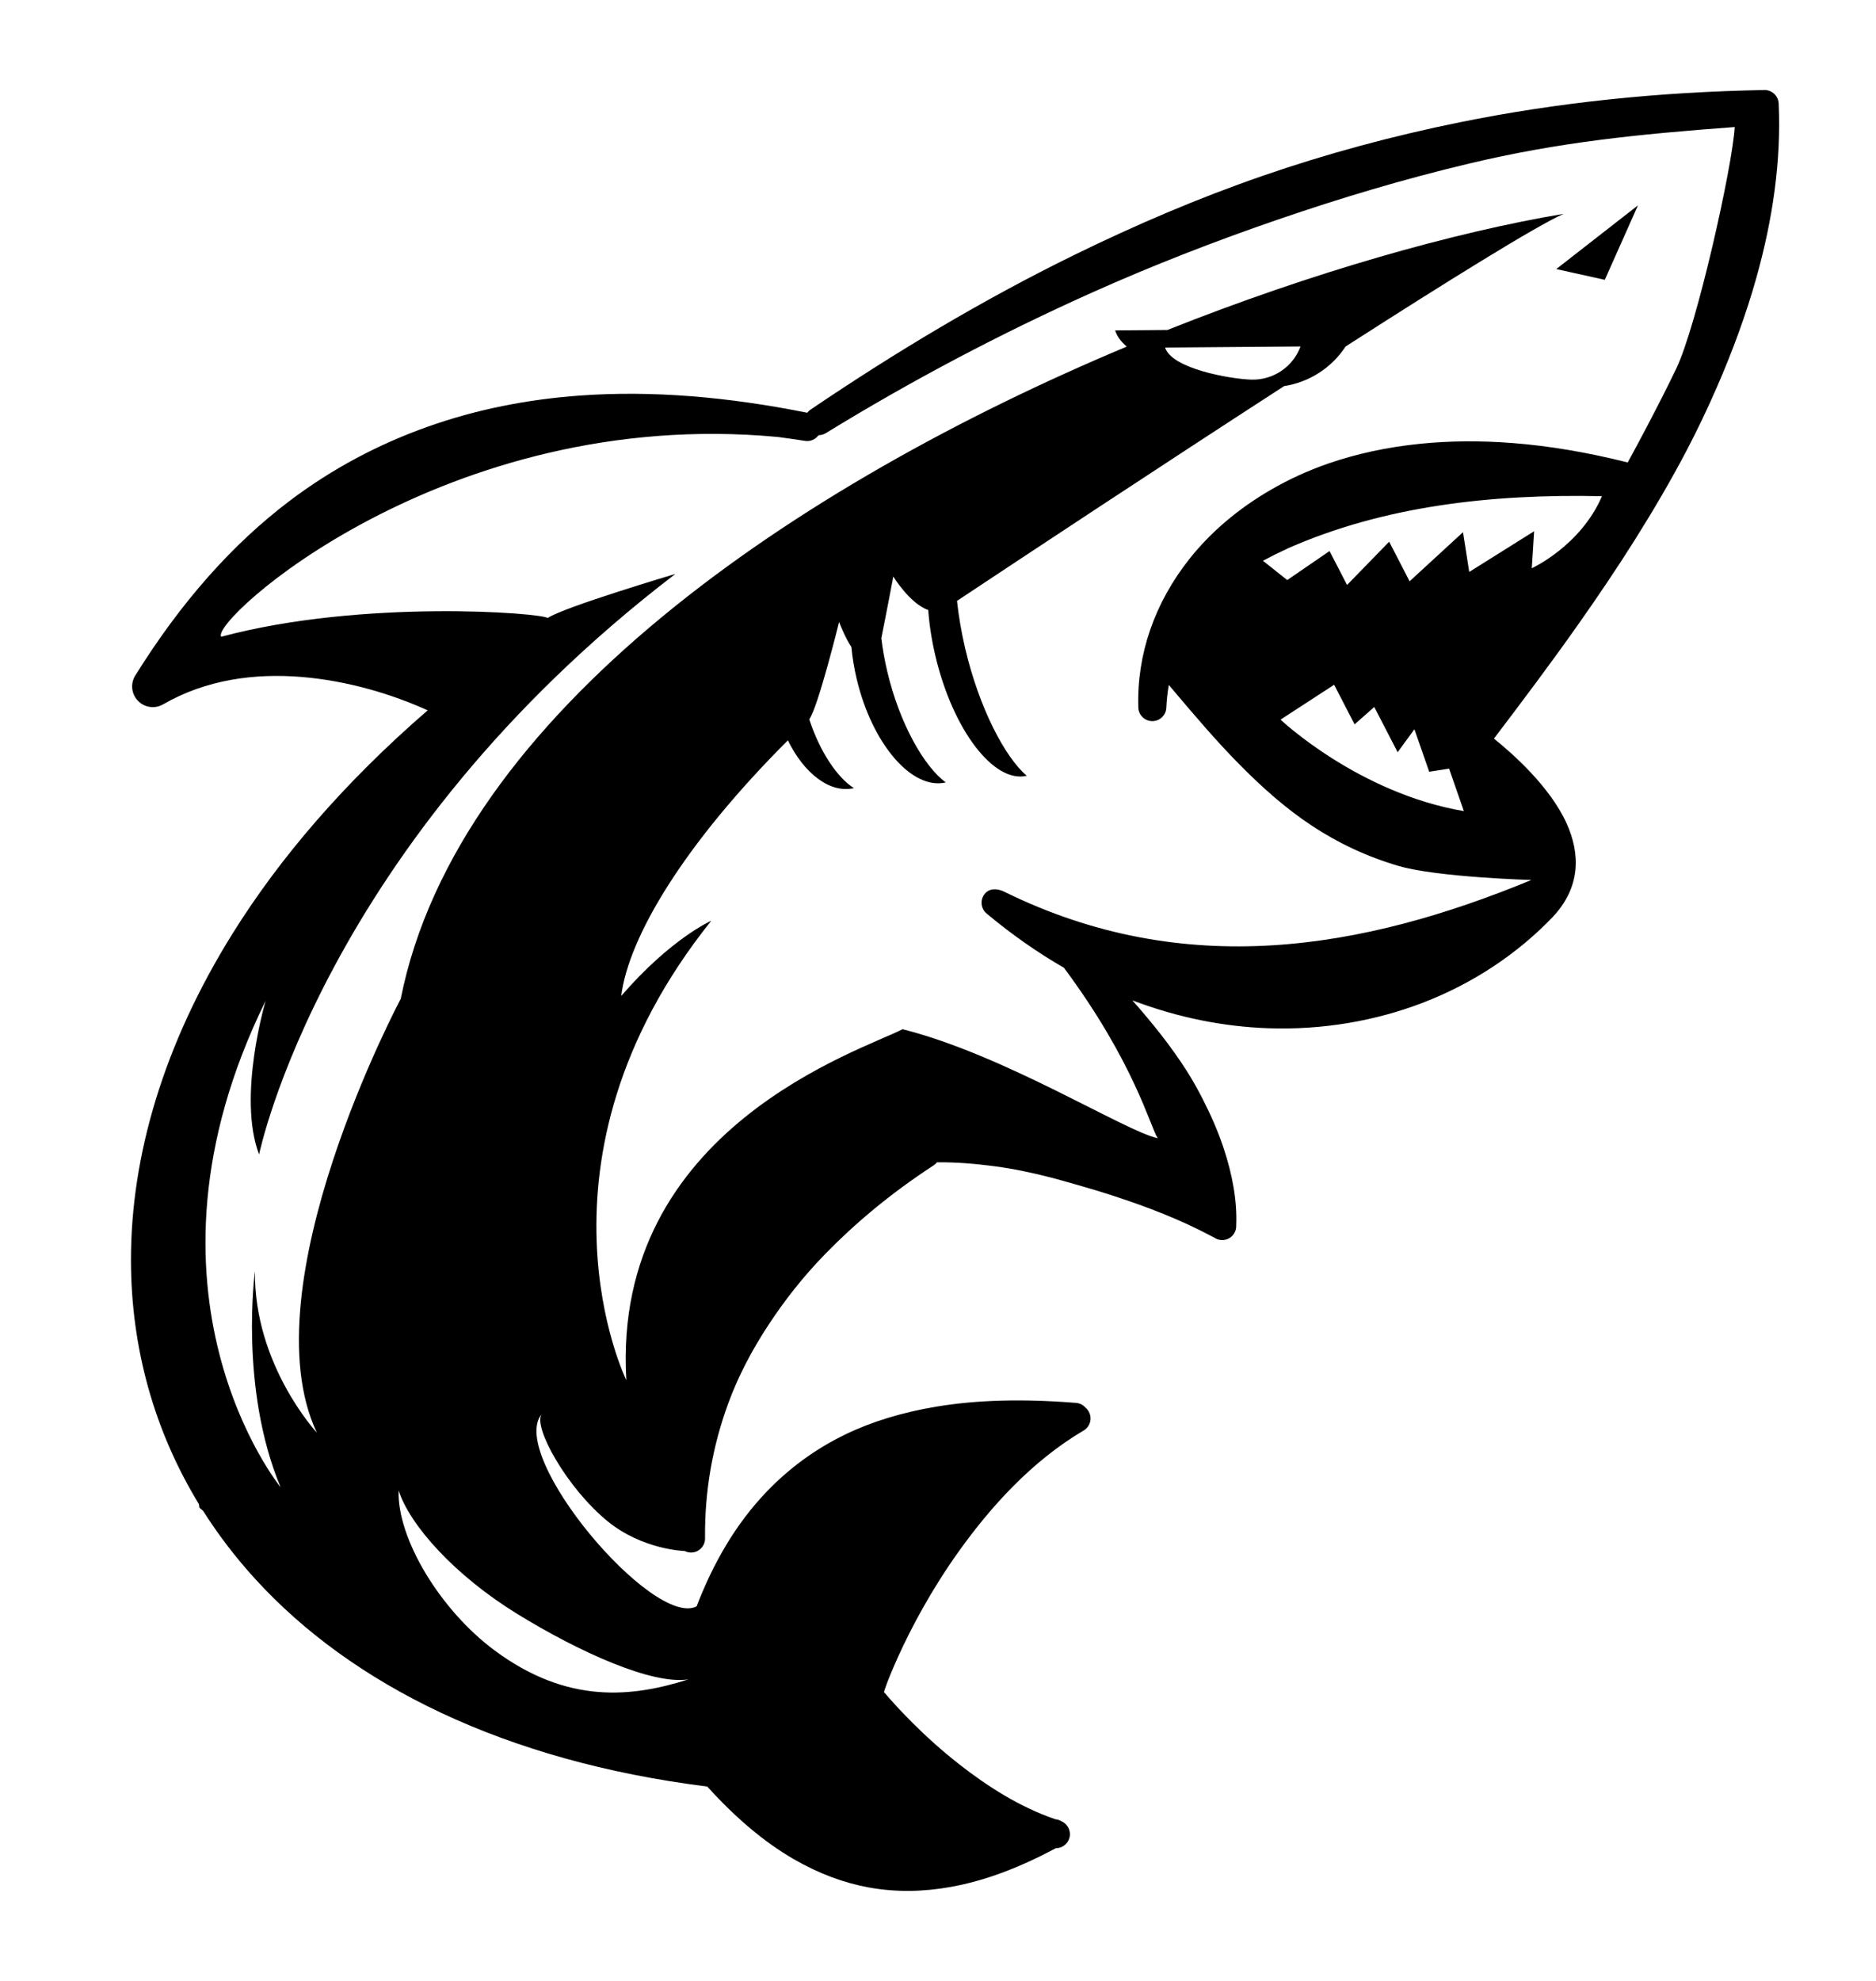 <?xml version="1.0" encoding="UTF-8" standalone="no"?><!DOCTYPE svg PUBLIC "-//W3C//DTD SVG 1.1//EN" "http://www.w3.org/Graphics/SVG/1.1/DTD/svg11.dtd"><svg width="100%" height="100%" viewBox="0 0 126 133" version="1.1" xmlns="http://www.w3.org/2000/svg" xmlns:xlink="http://www.w3.org/1999/xlink" xml:space="preserve" xmlns:serif="http://www.serif.com/" style="fill-rule:evenodd;clip-rule:evenodd;stroke-linejoin:round;stroke-miterlimit:2;"><rect id="fish_game" x="0" y="0" width="126" height="133" style="fill:none;"/><path d="M36.389,94.936c0.016,-0.021 0.034,-0.041 0.054,-0.06c-0.019,0.02 -0.037,0.04 -0.054,0.06c-0.627,0.833 1.694,4.99 4.435,7.215c2.354,1.909 5.148,1.984 5.163,1.986c0.143,0.073 0.307,0.11 0.48,0.1c0.519,-0.03 0.916,-0.476 0.886,-0.995c-0.025,-3.149 0.504,-6.133 1.551,-8.997c0.67,-1.833 1.59,-3.592 2.737,-5.331c1.055,-1.601 2.29,-3.189 3.797,-4.734c1.975,-2.025 4.336,-4.019 7.224,-5.909c0.105,-0.061 0.194,-0.14 0.264,-0.231c0.014,-0 0.027,-0.001 0.04,-0.002c1.3,-0.013 2.569,0.099 3.839,0.266c1.26,0.166 2.496,0.428 3.733,0.745c0.586,0.15 1.168,0.32 1.756,0.486c0.872,0.246 1.746,0.511 2.623,0.799c2.156,0.707 4.318,1.532 6.45,2.662c0.053,0.033 0.108,0.061 0.164,0.082c0.166,0.121 0.372,0.19 0.592,0.182c0.52,-0.02 0.926,-0.458 0.906,-0.977c0.068,-1.623 -0.236,-3.397 -0.882,-5.308c-0.353,-1.043 -0.82,-2.116 -1.385,-3.217c-0.306,-0.598 -0.642,-1.204 -1.022,-1.805c-0.53,-0.838 -1.129,-1.676 -1.784,-2.514c-0.593,-0.758 -1.229,-1.514 -1.899,-2.274c3.086,1.173 6.156,1.766 9.111,1.871c3.699,0.131 7.224,-0.503 10.347,-1.693c3.51,-1.339 6.507,-3.401 8.786,-5.789c1.854,-1.983 1.859,-4.205 0.911,-6.289c-1.117,-2.455 -3.614,-4.666 -4.872,-5.675c1.884,-2.48 3.787,-5.01 5.613,-7.599c1.337,-1.895 2.636,-3.814 3.86,-5.76c1.249,-1.988 2.428,-3.998 3.491,-6.028c0.73,-1.395 1.397,-2.803 2.01,-4.21c1.069,-2.454 1.968,-4.909 2.653,-7.349c1.113,-3.964 1.667,-7.876 1.497,-11.669l-0.002,-0.041c-0.003,-0.064 -0.013,-0.127 -0.029,-0.187l-0.039,-0.117c-0.042,-0.103 -0.102,-0.196 -0.175,-0.277l-0.103,-0.097c-0.084,-0.069 -0.181,-0.124 -0.286,-0.16l-0.119,-0.033c-0.06,-0.012 -0.123,-0.019 -0.188,-0.019l-0.041,0.001c-7.077,0.127 -13.878,0.835 -20.427,2.163c-4.54,0.921 -8.963,2.115 -13.254,3.599c-4.344,1.501 -8.551,3.305 -12.652,5.312c-6.128,3 -11.991,6.515 -17.688,10.368c-0.096,0.062 -0.177,0.138 -0.242,0.225c-5.329,-1.071 -10.424,-1.503 -15.246,-1.156c-3.576,0.257 -7,0.94 -10.249,2.094c-3.28,1.166 -6.392,2.801 -9.277,4.983c-3.857,2.917 -7.303,6.811 -10.354,11.71c-0.341,0.535 -0.276,1.233 0.159,1.695c0.434,0.463 1.127,0.571 1.682,0.264c2.917,-1.691 6.194,-2.106 9.308,-1.852c3.157,0.258 6.154,1.184 8.483,2.243c-5.566,4.816 -9.931,9.888 -13.129,15.026c-4.579,7.356 -6.808,14.854 -6.8,21.89c0.006,5.881 1.56,11.453 4.562,16.375l0.037,0.242l0.247,0.214c1.009,1.593 2.172,3.116 3.485,4.557c6.496,7.125 16.746,12.244 30.375,13.952c1.936,2.137 3.852,3.742 5.793,4.866c1.694,0.982 3.4,1.61 5.09,1.915c1.841,0.332 3.667,0.28 5.449,-0.037c2.427,-0.43 4.772,-1.373 7.083,-2.604c0.415,0.001 0.796,-0.275 0.911,-0.694c0.123,-0.454 -0.107,-0.921 -0.522,-1.107c-0.127,-0.081 -0.272,-0.13 -0.422,-0.143c-2.415,-0.821 -4.592,-2.234 -6.435,-3.672c-2.452,-1.914 -4.273,-3.922 -5.078,-4.868l0.062,-0.2c0.188,-0.564 0.498,-1.308 0.896,-2.188c0.883,-1.951 2.245,-4.511 4.088,-7.084c2.14,-2.987 4.877,-6.024 8.336,-8.071c0.457,-0.248 0.626,-0.821 0.378,-1.278c-0.058,-0.107 -0.134,-0.199 -0.223,-0.273c-0.166,-0.192 -0.41,-0.316 -0.683,-0.324c-3.528,-0.281 -6.615,-0.198 -9.333,0.255c-2.299,0.383 -4.34,1.008 -6.122,1.87c-2.069,1.002 -3.801,2.308 -5.25,3.812c-2.114,2.194 -3.614,4.826 -4.734,7.73c-2.914,1.491 -12.741,-10.129 -10.397,-12.918Zm-9.616,5.133c-0.111,3.208 2.778,8.021 6.447,10.742c4.929,3.655 9.267,3.131 13.024,1.943c-2.412,0.384 -7.321,-1.82 -11.513,-4.4c-4.191,-2.58 -7.214,-5.958 -7.958,-8.285Zm26.145,-50.363c-6.963,6.959 -10.687,13.176 -11.195,17.163c3.337,-3.861 6.049,-5.049 6.049,-5.049c-12.925,16.138 -5.707,30.845 -5.707,30.845c-0.998,-16.94 15.918,-22.167 18.552,-23.563c6.839,1.712 14.925,6.839 17.14,7.321c-0.489,-0.726 -1.559,-5.073 -6.299,-11.447c-1.741,-1.003 -3.472,-2.206 -5.175,-3.626c-0.408,-0.322 -0.477,-0.915 -0.155,-1.323c0.322,-0.408 0.857,-0.385 1.323,-0.156c12.124,5.968 24.066,3.89 35.401,-0.787c0,0 -6.324,-0.184 -8.912,-0.942c-2.134,-0.625 -4.056,-1.532 -5.829,-2.702c-1.71,-1.128 -3.275,-2.51 -4.817,-4.066c-1.593,-1.607 -3.137,-3.421 -4.792,-5.387c-0.086,0.494 -0.141,0.993 -0.165,1.496c-0.004,0.52 -0.429,0.938 -0.949,0.934c-0.52,-0.004 -0.939,-0.43 -0.935,-0.949c-0.104,-3.514 1.084,-6.996 3.464,-9.979c1.399,-1.754 3.223,-3.322 5.443,-4.607c1.177,-0.682 2.467,-1.283 3.872,-1.767c1.863,-0.643 3.925,-1.095 6.163,-1.321c1.942,-0.196 4.018,-0.219 6.221,-0.046c2.421,0.19 4.991,0.619 7.709,1.302c0.417,-0.764 0.827,-1.527 1.227,-2.29c0.706,-1.344 1.393,-2.679 2.033,-4.014c1.389,-2.899 3.769,-13.547 3.927,-16.217c-6.55,0.488 -11.79,1.013 -17.846,2.454c-4.394,1.045 -8.664,2.324 -12.852,3.764c-4.247,1.459 -8.408,3.077 -12.48,4.901c-6.13,2.747 -12.079,5.883 -17.853,9.423c-0.156,0.1 -0.331,0.149 -0.504,0.15c-0.205,0.285 -0.562,0.443 -0.931,0.377c-0.604,-0.094 -1.205,-0.181 -1.804,-0.259c-22.398,-2.097 -38.216,12.412 -37.381,13.412c9.519,-2.55 21.579,-1.596 21.92,-1.255c1.065,-0.731 8.579,-2.961 8.579,-2.961c-23.711,18.14 -27.959,38.977 -27.959,38.977c-1.478,-3.877 0.44,-10.319 0.44,-10.319c-9.646,19.612 1.003,32.66 1.003,32.66c-2.786,-6.673 -1.721,-14.502 -1.721,-14.502c-0.075,6.282 4.157,10.839 4.157,10.839c-4.642,-9.858 5.634,-29.125 5.634,-29.125c3.823,-19.217 26.7,-34.551 48.762,-43.794c-0.386,-0.332 -0.66,-0.694 -0.779,-1.087l3.511,-0.029c9.777,-3.89 19.233,-6.554 26.607,-7.797c-1.898,0.854 -7.773,4.502 -14.639,8.906c-0.934,1.427 -2.437,2.399 -4.13,2.66c-8.373,5.419 -17.303,11.323 -21.97,14.42c0.112,1.03 0.295,2.115 0.555,3.219c0.94,3.983 2.669,7.286 4.131,8.524c-2.217,0.523 -4.967,-3.084 -6.138,-8.05c-0.251,-1.061 -0.409,-2.099 -0.481,-3.08c-1.235,-0.428 -2.346,-2.246 -2.346,-2.246c0,-0 -0.446,2.37 -0.804,4.139c0.088,0.724 0.22,1.472 0.398,2.23c0.829,3.514 2.483,6.398 3.931,7.453c-2.272,0.536 -4.955,-2.586 -5.989,-6.967c-0.171,-0.723 -0.286,-1.435 -0.349,-2.124c-0.416,-0.602 -0.828,-1.678 -0.828,-1.678c0,-0 -1.409,5.715 -2.003,6.53c0.721,2.211 1.91,3.944 3,4.621c-1.596,0.376 -3.355,-0.981 -4.435,-3.209Zm33.089,-1.39c-0,0 5.21,4.93 12.313,6.144l-0.994,-2.854l-1.335,0.209l-0.993,-2.853l-1.126,1.543l-1.57,-3.037l-1.322,1.165l-1.373,-2.658l-3.6,2.341Zm0.543,-11.522c-0.578,0.266 -1.155,0.551 -1.726,0.856l1.632,1.296l2.841,-1.949l1.177,2.278l2.828,-2.905l1.373,2.658l3.587,-3.297l0.418,2.67l4.359,-2.733l-0.158,2.486c0,0 3.283,-1.502 4.714,-4.84c-7.521,-0.16 -14.659,0.68 -21.045,3.48Zm23.462,-23.006l-5.486,4.277l3.259,0.722l2.227,-4.999Zm-31.758,9.547c0.426,1.403 4.325,2.109 5.79,2.153c1.466,0.044 2.796,-0.852 3.304,-2.227l-9.094,0.074Z"/></svg>